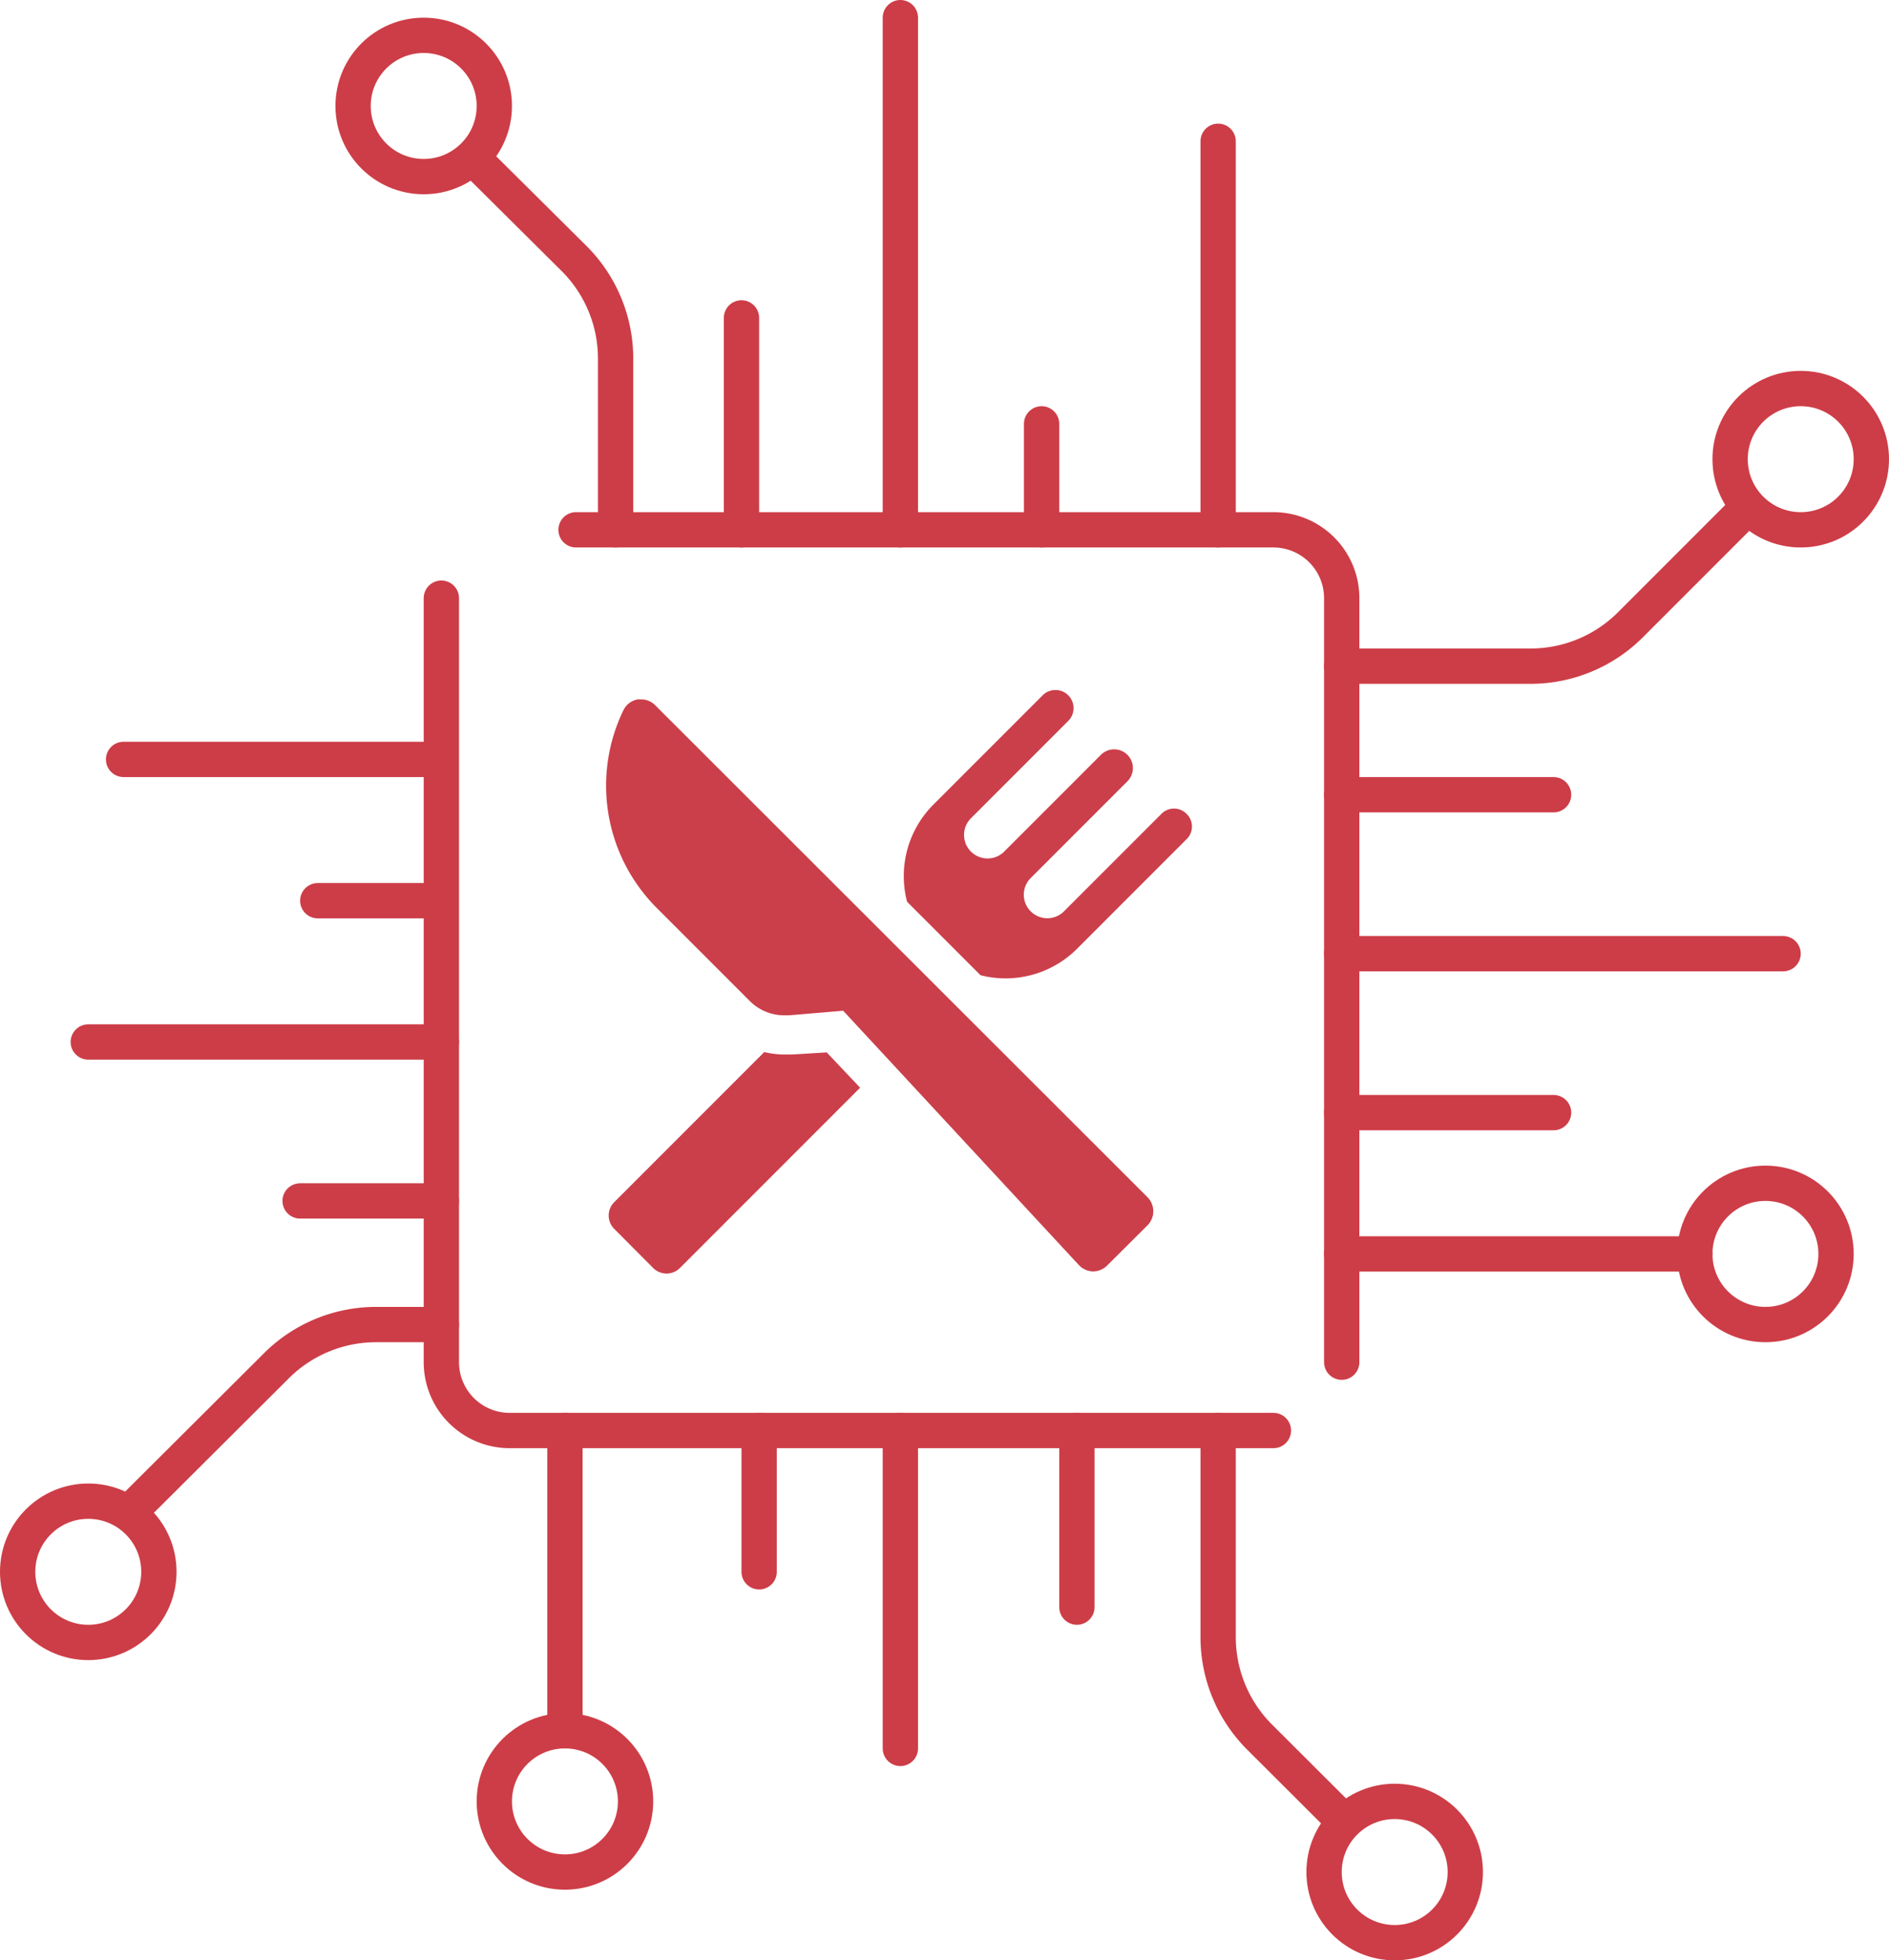 <svg id="Capa_1" data-name="Capa 1" xmlns="http://www.w3.org/2000/svg" viewBox="0 0 107 111"><defs><style>.cls-1{fill:#cb3f4a;}.cls-2{fill:none;stroke:#cd3d47;stroke-linecap:round;stroke-miterlimit:10;stroke-width:2px;}</style></defs><title>Mesa de trabajo 10</title><g id="_Grupo_" data-name="&lt;Grupo&gt;"><path id="_Trazado_" data-name="&lt;Trazado&gt;" class="cls-1" d="M44.84,59.71l-.42,0a5,5,0,0,1-1.13-.14l-8.5,8.5a1.07,1.07,0,0,0,0,1.51L37,71.8a1.07,1.07,0,0,0,1.51,0L48.72,61.59l-1.89-2Z"/><path id="_Trazado_2" data-name="&lt;Trazado&gt;" class="cls-1" d="M67.22,46.09a1,1,0,0,0-1.44,0L60.27,51.6a1.33,1.33,0,0,1-1.89-1.88l5.48-5.48a1.06,1.06,0,0,0-1.5-1.5l-5.48,5.48A1.33,1.33,0,0,1,55,46.33l5.51-5.51a1,1,0,1,0-1.45-1.45l-6.2,6.2a5.73,5.73,0,0,0-1.48,5.49l4.16,4.16A5.73,5.73,0,0,0,61,53.73l6.2-6.2A1,1,0,0,0,67.22,46.09Z"/><path id="_Trazado_3" data-name="&lt;Trazado&gt;" class="cls-1" d="M37.11,39.93a1.12,1.12,0,0,0-.79-.33l-.19,0a1.12,1.12,0,0,0-.82.62,9.79,9.79,0,0,0,1.89,11.19l5.27,5.27a2.76,2.76,0,0,0,2,.81h.23l3.06-.26,13.35,14.4a1.13,1.13,0,0,0,.8.36h0a1.13,1.13,0,0,0,.8-.33L65,69.38a1.13,1.13,0,0,0,0-1.59Z"/></g><path class="cls-2" d="M72.13,81H28.87A3.87,3.87,0,0,1,25,77.13V33.87"/><path class="cls-2" d="M32.63,30h39.5A3.87,3.87,0,0,1,76,33.87V77.13"/><line class="cls-2" x1="42" y1="30" x2="42" y2="18"/><line class="cls-2" x1="51" y1="30" x2="51" y2="1"/><line class="cls-2" x1="59" y1="30" x2="59" y2="24"/><line class="cls-2" x1="69" y1="30" x2="69" y2="8"/><line class="cls-2" x1="76" y1="45" x2="88" y2="45"/><line class="cls-2" x1="76" y1="54" x2="101" y2="54"/><line class="cls-2" x1="76" y1="63" x2="88" y2="63"/><line class="cls-2" x1="76" y1="71" x2="96" y2="71"/><line class="cls-2" x1="61" y1="81" x2="61" y2="91"/><line class="cls-2" x1="51" y1="81" x2="51" y2="99"/><line class="cls-2" x1="43" y1="81" x2="43" y2="89"/><line class="cls-2" x1="32" y1="81" x2="32" y2="98"/><line class="cls-2" x1="25" y1="68" x2="17" y2="68"/><line class="cls-2" x1="25" y1="59" x2="5" y2="59"/><line class="cls-2" x1="24" y1="51" x2="18" y2="51"/><line class="cls-2" x1="24" y1="43" x2="7" y2="43"/><path class="cls-2" d="M34.87,30V20.31a8,8,0,0,0-2.34-5.66L26.84,9"/><path class="cls-2" d="M69,81V92.69a8,8,0,0,0,2.34,5.66L76,103"/><path class="cls-2" d="M25,75H21.31a8,8,0,0,0-5.66,2.34L7.48,85.48"/><path class="cls-2" d="M76,37.72H86.69a8,8,0,0,0,5.66-2.34l6.52-6.52"/><circle class="cls-2" cx="5" cy="89" r="4"/><circle class="cls-2" cx="79" cy="106" r="4"/><circle class="cls-2" cx="32" cy="102" r="4"/><circle class="cls-2" cx="24" cy="6" r="4"/><circle class="cls-2" cx="100" cy="71" r="4"/><circle class="cls-2" cx="102" cy="26" r="4"/></svg>